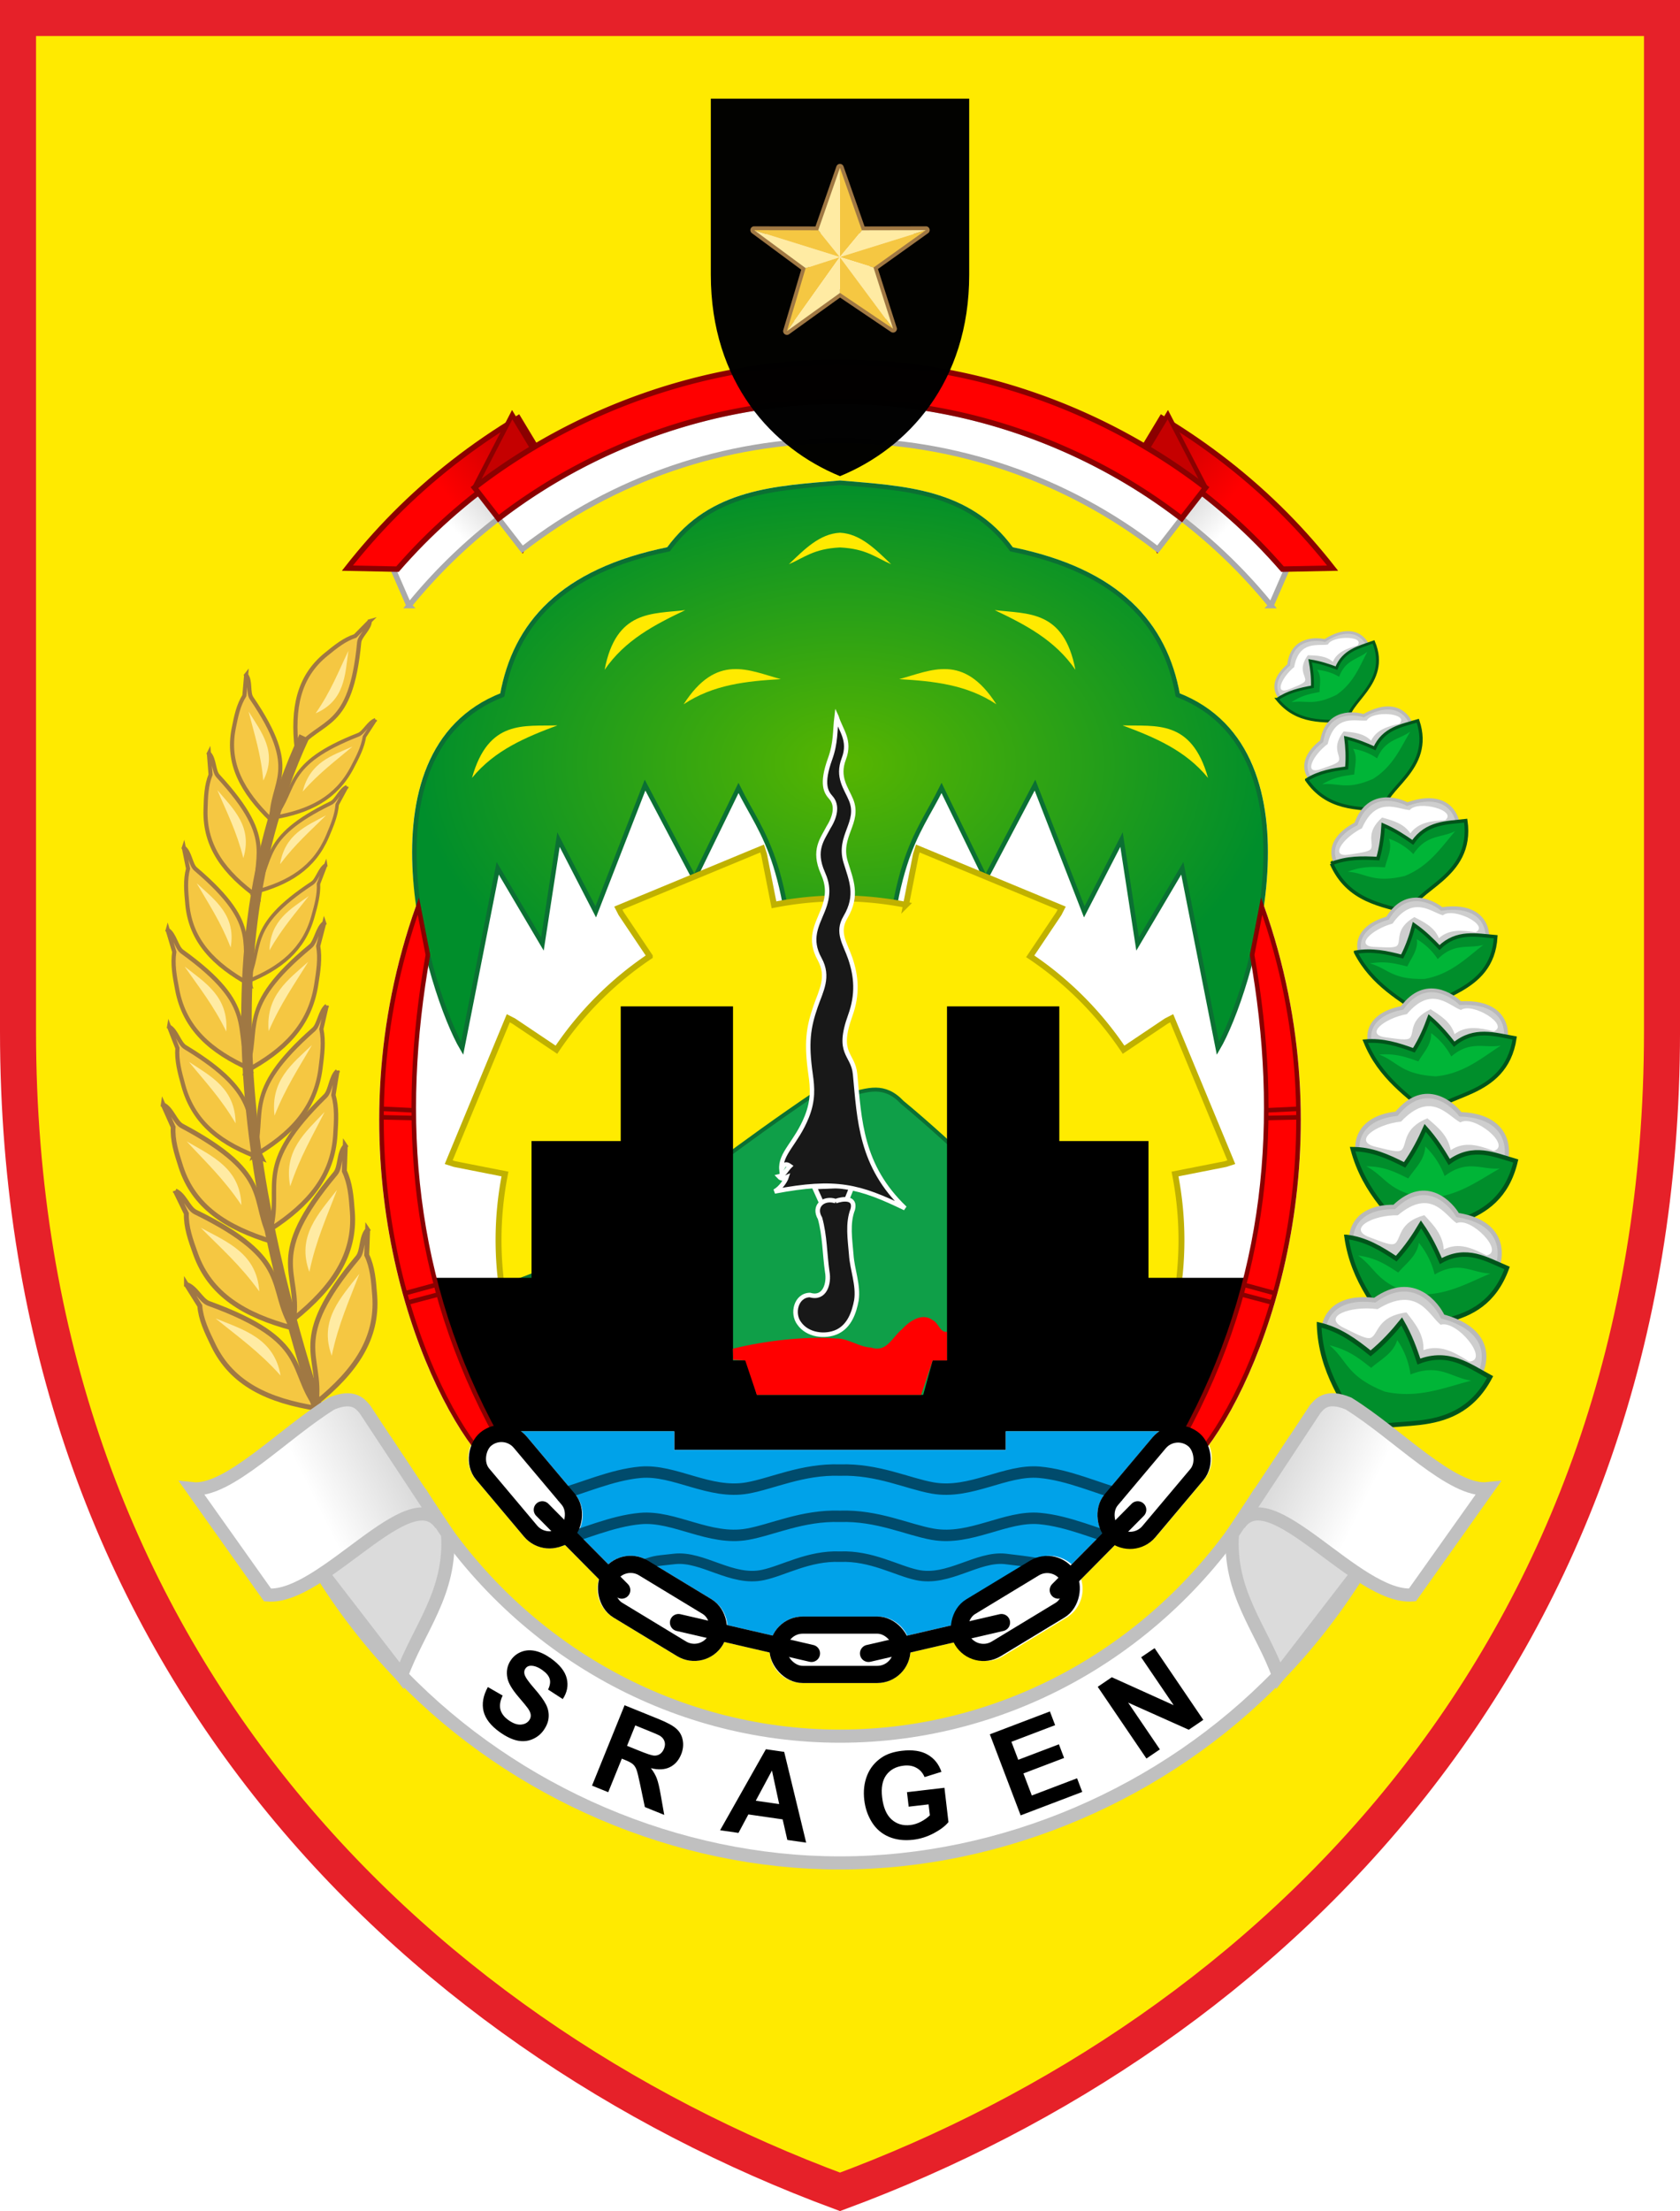 <svg xmlns:dc="http://purl.org/dc/elements/1.1/" xmlns:cc="http://creativecommons.org/ns#" xmlns:rdf="http://www.w3.org/1999/02/22-rdf-syntax-ns#" xmlns:svg="http://www.w3.org/2000/svg" xmlns="http://www.w3.org/2000/svg" xmlns:xlink="http://www.w3.org/1999/xlink" xmlns:sodipodi="http://sodipodi.sourceforge.net/DTD/sodipodi-0.dtd" xmlns:inkscape="http://www.inkscape.org/namespaces/inkscape" width="370.027" height="486.678" viewBox="0 0 97.903 128.767" id="svg360" sodipodi:docname="Seal of Sragen Regency (1).svg" inkscape:version="1.0.1 (3bc2e813f5, 2020-09-07)"><style id="style2"><![CDATA[.B{stroke-width:.265}.C{fill:#ffeba3}.D{fill:#f5c742}.E{stroke:#a07843}.F{opacity:.998}.G{fill:#fff}.H{fill:#cecece}.I{stroke:#b9b9b9}.J{fill:#008e2b}.K{stroke:#00541a}.L{fill:#00b537}.M{stroke:#8b0000}.N{fill-rule:evenodd}.O{stroke:#a9a9a9}.P{stroke-width:.318}.Q{stroke-linecap:round}]]></style><defs id="defs42"><linearGradient id="A" gradientUnits="userSpaceOnUse"><stop offset="0" stop-color="#dbdbdb" id="stop4"></stop><stop offset="1" stop-color="#fff" id="stop6"></stop></linearGradient><linearGradient id="B" gradientUnits="userSpaceOnUse"><stop offset="0" stop-color="#fff" id="stop9"></stop><stop offset="1" stop-color="#c4c4c4" id="stop11"></stop></linearGradient><linearGradient id="C" gradientUnits="userSpaceOnUse"><stop offset="0" stop-color="#ca0000" id="stop14"></stop><stop offset="1" stop-color="red" id="stop16"></stop></linearGradient><linearGradient xlink:href="#C" id="D" x1="853.45" y1="470.729" x2="838.037" y2="482.977"></linearGradient><linearGradient xlink:href="#B" id="E" x1="222.343" y1="129.799" x2="225.814" y2="126.692"></linearGradient><linearGradient xlink:href="#B" id="F" x1="222.343" y1="129.799" x2="225.814" y2="126.692"></linearGradient><linearGradient xlink:href="#C" id="G" x1="853.45" y1="470.729" x2="838.037" y2="482.977"></linearGradient><radialGradient id="H" cx="812.05" cy="542.264" fx="812.05" fy="542.264" r="94.249" gradientTransform="matrix(0.265,0,0,0.177,-165.903,-51.499)" gradientUnits="userSpaceOnUse"><stop offset="0" stop-color="#57b500" id="stop23"></stop><stop offset="1" stop-color="#008e2b" id="stop25"></stop></radialGradient><linearGradient xlink:href="#A" id="I" x1="188.892" y1="183.11" x2="184.113" y2="185.47"></linearGradient><linearGradient xlink:href="#A" id="J" x1="241.275" y1="183.106" x2="246.054" y2="185.466"></linearGradient><path id="K" d="M226.758 124.871c-2.464 1.475-4.748 3.249-6.77 5.291l-1.436 1.548 1.016 2.329.001.001a31.45 31.45 0 0 1 2.153-2.387c1.86-1.86 3.955-3.48 6.212-4.83z"></path><path id="L" d="M852.592 464.58c-9.926 5.94-19.125 13.086-27.268 21.311-3.66 3.696-7.1 7.604-10.308 11.692l11.01.22c1.725-1.974 3.58-3.988 5.425-5.852 7.641-7.717 16.272-14.422 25.586-19.996z"></path><path id="M" d="M85.896 122.92l-2.198 4.25 2.787 3.592 1.763-3.939z"></path><path id="N" d="M207.334 174.126l.717 1.144c.058.721.359 1.355.729 2.118 1.005 2.067 2.926 2.983 5.614 3.402-1.599-2.078-.297-3.633-5.865-5.652-.41-.149-.705-.864-1.195-1.011z"></path><path id="O" d="M208.903 175.948c1.505.613 3.145 1.062 3.496 3.071-1.165-1.304-2.331-2.118-3.496-3.071z"></path><path id="P" d="M273.088 177.531c-.581-1.619.179-3.279 2.788-2.953 2.283-1.621 3.633.325 3.921.945 4.122 1.114 1.886 4.564.898 4.37l-3.969.024z"></path><path id="Q" d="M274.104 176.184c.832.404 1.341.692 1.582.549.406-.24.354-1.226 2.023-1.447.504.645 1.025 1.283.978 2.174 1.004-.349 1.827.148 2.646.661 1.196-.069-.711-2.41-1.654-2.126-.68-.544-1.338-2.31-3.638-.898-1.584-.216-3.282.434-1.937 1.087z"></path><path id="R" d="M272.663 175.995c1.191.273 2.095.947 2.977 1.654.749-.614 1.297-1.228 1.795-1.843.493.853.745 1.585.992 2.315 1.719-.66 2.874.23 4.11.898-2.082 3.942-6.305 1.939-7.323 3.402-1.453-1.747-3.23-3.449-2.551-6.426z"></path><path id="S" d="M273.266 177.183c1.165.283 1.756.805 2.405 1.303.553-.489 1.275-.83 1.503-1.604a4.61 4.61 0 0 1 .768 1.988c1.658-.673 2.364.194 3.508.351-1.592.419-3.107 1.059-4.995.635-2.238-.891-2.129-1.782-3.191-2.673z"></path><path id="T" d="M272.663 175.995c1.191.273 2.095.947 2.977 1.654.749-.614 1.297-1.228 1.795-1.843.493.853.745 1.585.992 2.315 1.719-.66 2.874.23 4.11.898-2.082 3.942-6.305 1.939-7.323 3.402-1.016-1.871-2.458-3.668-2.551-6.426z"></path><path id="U" d="M80.428 151.539c-4.912 13.811-.354 26.597 3.283 31.449l1.299-.543c-4.995-9.079-5.721-18.521-4.027-28.062z"></path><path id="V" d="M121.563 185.882l-.063-.032c-1.497-.398-3.185-1.187-4.871-1.337-1.985-.177-4.016 1.307-6.225.916-1.447-.251-3.204-1.114-5.404-1.044-2.2-.071-3.957.792-5.404 1.044-2.209.391-4.24-1.092-6.225-.916-1.686.15-3.375.939-4.871 1.337l-.063.032"></path><filter inkscape:collect="always" style="color-interpolation-filters:sRGB" id="filter1503" x="-7.0617897e-06" width="1" y="-2.2947346e-05" height="1"><feGaussianBlur inkscape:collect="always" stdDeviation="1.7525682e-05" id="feGaussianBlur1505"></feGaussianBlur></filter></defs><path d="m 1.05,1.05 v 59.021 c 0,36.124 22.859,58.3 47.902,67.576 25.043,-9.276 47.902,-31.452 47.902,-67.576 V 1.05 H 48.952 Z" fill="#ffea00" stroke="#e62129" stroke-width="2.1" id="path44"></path><path d="m 48.939,27.982 c -1.853,0.159 -3.733,0.271 -5.475,0.777 -1.726,0.502 -3.312,1.407 -4.574,3.115 -3.121,0.638 -5.372,1.733 -6.933,3.196 -1.553,1.455 -2.414,3.273 -2.797,5.324 -2.136,0.856 -3.493,2.37 -4.262,4.215 -0.778,1.866 -0.977,4.055 -0.848,6.234 l 0.195,1.908 c -2.454,6.919 -2.543,13.582 -1.561,19.123 0.964,5.442 2.956,9.795 4.765,12.271 -0.283,0.654 -0.196,1.442 0.291,2.021 l 2.796,3.322 c 0.592,0.703 1.589,0.878 2.375,0.471 l 1.99,2.01 c -0.255,0.828 0.071,1.76 0.842,2.228 l 3.715,2.252 c 0.91,0.552 2.108,0.257 2.66,-0.653 a 1.93,1.93 0 0 0 0.093,-0.172 l 2.642,0.613 c 0.082,0.99 0.917,1.775 1.928,1.775 h 4.343 c 1.01,0 1.847,-0.785 1.93,-1.775 l 2.64,-0.612 c 0.028,0.058 0.058,0.115 0.093,0.172 0.552,0.91 1.751,1.204 2.661,0.653 l 3.713,-2.251 c 0.772,-0.468 1.098,-1.402 0.843,-2.23 l 1.991,-2.01 c 0.785,0.407 1.781,0.233 2.373,-0.47 l 2.797,-3.323 a 1.94,1.94 0 0 0 0.29,-2.018 c 1.809,-2.476 3.8,-6.83 4.765,-12.273 0.982,-5.542 0.894,-12.206 -1.562,-19.127 0.088,-0.628 0.157,-1.265 0.195,-1.904 0.129,-2.179 -0.068,-4.368 -0.846,-6.234 -0.769,-1.844 -2.126,-3.359 -4.262,-4.215 -0.383,-2.051 -1.244,-3.869 -2.797,-5.324 -1.561,-1.463 -3.814,-2.558 -6.935,-3.196 -1.263,-1.708 -2.847,-2.613 -4.572,-3.115 -1.742,-0.506 -3.624,-0.619 -5.477,-0.777 h -0.011 z" class="G" id="path46"></path><g id="g1510"><path d="m 48.952,28.114 c -3.71,0.318 -7.493,0.447 -9.993,3.875 -6.258,1.266 -8.943,4.375 -9.688,8.486 -8.59,3.349 -4.195,17.419 -2.339,20.58 l 2.072,-10.49 2.606,4.41 0.936,-6.08 2.171,4.21 2.873,-7.384 2.873,5.446 2.572,-5.279 c 1.447,2.933 3.159,4.123 3.408,14.968 h 2.509 2.509 c 0.249,-10.844 1.96,-12.035 3.408,-14.968 l 2.572,5.279 2.873,-5.446 2.873,7.384 2.171,-4.21 0.936,6.08 2.606,-4.41 2.072,10.49 c 1.856,-3.161 6.251,-17.23 -2.339,-20.58 -0.745,-4.111 -3.431,-7.22 -9.688,-8.486 -2.5,-3.429 -6.283,-3.558 -9.993,-3.875 z" fill="url(#H)" stroke="#0b7033" class="B" id="path50" style="fill:url(#H)"></path><path id="path1487" style="fill:#ffea00;stroke:none;stroke-width:0.265px;stroke-linecap:butt;stroke-linejoin:miter;stroke-opacity:1;filter:url(#filter1503);fill-opacity:1" d="m 48.952,31.025 c -1.182,0.058 -2.074,0.964 -2.978,1.833 0.893,-0.381 1.435,-0.901 2.978,-0.975 1.543,0.074 2.086,0.594 2.978,0.975 -0.904,-0.869 -1.796,-1.775 -2.978,-1.833 z m 13.717,7.982 c -1.182,-1.731 -2.924,-2.631 -4.703,-3.476 1.923,0.234 4.036,-0.029 4.703,3.476 z m -4.604,2.009 c -1.744,-1.163 -3.696,-1.347 -5.661,-1.466 1.871,-0.502 3.733,-1.535 5.661,1.466 z m 12.334,4.288 c -1.326,-1.623 -3.138,-2.371 -4.983,-3.061 1.936,0.068 4.019,-0.374 4.983,3.061 z m -35.164,-6.297 c 1.182,-1.731 2.924,-2.631 4.703,-3.476 -1.923,0.234 -4.036,-0.029 -4.703,3.476 z m 4.604,2.009 c 1.744,-1.163 3.696,-1.347 5.661,-1.466 -1.871,-0.502 -3.733,-1.535 -5.661,1.466 z m -12.334,4.288 c 1.326,-1.623 3.138,-2.371 4.983,-3.061 -1.936,0.068 -4.019,-0.374 -4.983,3.061 z"></path></g><path d="m 36.034,52.886 0.162,0.317 1.67,2.49 a 19.9,19.9 0 0 0 -5.44,5.44 l -2.49,-1.67 -0.316,-0.162 -3.472,8.381 0.338,0.109 2.942,0.58 a 19.9,19.9 0 0 0 0,7.695 h 39.047 a 19.9,19.9 0 0 0 0,-7.694 l 2.942,-0.58 0.338,-0.11 -3.472,-8.381 -0.316,0.162 -2.49,1.67 a 19.9,19.9 0 0 0 -5.44,-5.44 l 1.67,-2.49 0.162,-0.317 -8.382,-3.472 -0.109,0.338 -0.58,2.942 a 19.9,19.9 0 0 0 -7.694,0 l -0.58,-2.942 -0.109,-0.338 z" fill="#ffeb00" stroke="#c0b100" stroke-width="0.344" id="path52"></path><path d="m 51.046,63.455 c -1.1,-0.017 -2.182,0.78 -3.426,0.15 -9.191,6.161 -12.487,10.397 -22.827,12.442 l 2.864,7.192 H 48.95 70.244 l 2.864,-7.192 C 62.832,75.221 59.003,69.508 52.573,64.194 52.049,63.639 51.546,63.463 51.046,63.455 Z" fill="#0f9f48" stroke="#0b7033" stroke-width="0.23" id="path54"></path><use xlink:href="#K" fill="url(#F)" class="F O P" id="use64" style="fill:url(#F);fill-rule:evenodd" x="0" y="0" width="100%" height="100%" transform="matrix(-1,0,0,1,293.638,-98.772)"></use><g id="g1377"><g transform="translate(-195.734,-98.772)" class="N" id="g60"><use xlink:href="#K" fill="url(#E)" class="F O P" id="use56" style="fill:url(#E)" x="0" y="0" width="100%" height="100%"></use><use xlink:href="#L" transform="scale(0.265)" fill="url(#D)" stroke-width="1.2" class="F M" id="use58" style="fill:url(#D)" x="0" y="0" width="100%" height="100%"></use></g><use xlink:href="#M" fill="#c50000" class="B M" id="use62" x="0" y="0" width="100%" height="100%" transform="translate(-56.048,-98.772)"></use><use xlink:href="#L" transform="matrix(-0.265,0,0,0.265,293.638,-98.772)" fill="url(#G)" stroke-width="1.2" class="F M" id="use66" style="fill:url(#G);fill-rule:evenodd" x="0" y="0" width="100%" height="100%"></use><use xlink:href="#M" fill="#c50000" class="B M" id="use70" x="0" y="0" width="100%" height="100%" transform="matrix(-1,0,0,1,153.952,-98.772)"></use><g stroke-width="0.317" id="g78" transform="translate(-56.048,-98.772)"><path d="m 104.999,122.141 c -7.144,0 -14.25,2.472 -19.905,6.829 l 1.391,1.792 c 5.296,-4.111 11.81,-6.342 18.515,-6.342 6.705,0 13.218,2.231 18.515,6.342 l 1.391,-1.792 c -5.655,-4.356 -12.762,-6.829 -19.906,-6.829 z" class="F G N O" id="path74"></path><path d="m 104.654,119.861 c -7.53,0.075 -14.996,2.716 -20.956,7.309 l 1.397,1.799 c 5.655,-4.356 12.761,-6.829 19.905,-6.829 7.144,0 14.251,2.472 19.906,6.829 l 1.397,-1.799 c -6.052,-4.662 -13.657,-7.308 -21.303,-7.309 -0.108,-0.001 -0.216,-0.001 -0.324,0 a 4.56,4.56 0 0 0 -0.022,0 z" fill="#ff0000" class="M" id="path76"></path></g></g><g id="g1360"><path d="m 41.423,5.745 v 10.25 c 0,6.273 3.593,10.124 7.529,11.735 3.936,-1.611 7.529,-5.462 7.529,-11.735 V 5.745 h -7.529 z" opacity="0.99" id="path80"></path><path d="m 43.968,13.417 2.981,2.198 -10e-4,0.005" class="C" id="path82"></path><path d="m 48.95,9.768 -0.006,0.017 -1.263,3.621 -0.002,0.005 -3.73,-0.008 0.019,0.014 2.98,2.203 -1.089,3.662 0.023,-0.015 3.063,-2.203 0.006,-0.004 3.095,2.089 -0.002,-0.007 -1.138,-3.561 h 10e-4 l 3.044,-2.173 0.006,-0.004 -3.719,0.008 h -0.009 z" class="G" id="path84"></path><path fill="#a07843" d="m 45.859,19.502 a 0.22,0.22 0 0 1 -0.212,-0.284 l 1.044,-3.514 -2.873,-2.124 a 0.22,0.22 0 0 1 -0.079,-0.247 c 0.03,-0.091 0.115,-0.152 0.21,-0.152 v 0 l 3.573,0.008 1.219,-3.495 A 0.22,0.22 0 0 1 48.95,9.546 v 0 c 0.094,0 0.177,0.059 0.209,0.148 l 1.224,3.495 3.571,-0.008 v 0 a 0.22,0.22 0 0 1 0.129,0.401 l -2.919,2.084 1.082,3.385 a 0.22,0.22 0 0 1 0.022,0.096 c 0,0.122 -0.099,0.221 -0.221,0.221 -0.02,0 -0.04,-0.003 -0.058,-0.008 a 0.21,0.21 0 0 1 -0.068,-0.03 l -2.966,-2.002 -2.966,2.133 c -0.038,0.028 -0.083,0.041 -0.128,0.041 z m -1.237,-5.877 2.457,1.817 a 0.22,0.22 0 0 1 0.08,0.241 l -0.904,3.042 2.561,-1.841 c 0.075,-0.054 0.182,-0.06 0.259,-0.008 l 2.566,1.732 -0.946,-2.96 a 0.22,0.22 0 0 1 0.08,-0.246 l 2.488,-1.776 -3.027,0.007 v 0 c -0.094,0 -0.186,-0.059 -0.217,-0.148 l -1.067,-3.048 -1.061,3.041 c -0.031,0.089 -0.117,0.154 -0.211,0.154 v 0 l -3.057,-0.007 z" id="path86"></path><path d="m 48.945,14.968 1.291,-1.557 H 50.227 L 48.95,9.768 48.944,9.785 Z" class="D" id="path88"></path><g class="C" id="g94" transform="translate(-56.048,-98.772)"><path d="m 102.996,114.391 1.997,-0.647 v -0.004 l -4.977,-1.552 2.981,2.198 z" id="path90"></path><path d="m 104.993,108.557 -1.263,3.621 1.26,1.562 h 0.003 z" id="path92"></path></g><path d="m 43.968,13.417 4.973,1.551 -1.26,-1.562 -0.002,0.005 -3.73,-0.008 z" class="D" id="path96"></path><path d="m 50.236,13.411 -1.288,1.554 5.001,-1.558 0.006,-0.004 z" class="C" id="path98"></path><path d="m 50.906,15.58 3.044,-2.173 -5.001,1.558 -0.003,0.004 v 0 z" class="D" id="path100"></path><path d="m 48.945,14.973 3.098,4.168 -1.138,-3.561 h 10e-4 l -1.961,-0.611 z" class="C" id="path102"></path><path d="m 52.045,19.148 -0.002,-0.007 -3.098,-4.168 v 2.091 l 0.006,-0.004 z m -6.186,0.133 0.023,-0.015 3.053,-4.29 -1.987,0.643 z" class="D" id="path104"></path><path d="m 48.945,17.063 v -2.09 l -0.01,0.003 -3.053,4.29 z" class="C" id="path106"></path></g><g transform="matrix(1.083,0,0,1.083,-213.676,-113.768)" id="g210"><use xlink:href="#N" class="B D E" id="use108" x="0" y="0" width="100%" height="100%"></use><use xlink:href="#O" class="C" id="use110" x="0" y="0" width="100%" height="100%"></use><g transform="matrix(-0.865,0.501,0.501,0.865,309.187,-83.308)" id="g116"><use xlink:href="#N" class="B D E" id="use112" x="0" y="0" width="100%" height="100%"></use><use xlink:href="#O" class="C" id="use114" x="0" y="0" width="100%" height="100%"></use></g><g transform="matrix(-0.865,0.501,0.501,0.865,307.984,-87.818)" id="g122"><use xlink:href="#N" class="B D E" id="use118" x="0" y="0" width="100%" height="100%"></use><use xlink:href="#O" class="C" id="use120" x="0" y="0" width="100%" height="100%"></use></g><g transform="matrix(-0.819,0.36,0.33,0.893,327.796,-67.484)" id="g128"><use xlink:href="#N" class="B D E" id="use124" x="0" y="0" width="100%" height="100%"></use><use xlink:href="#O" class="C" id="use126" x="0" y="0" width="100%" height="100%"></use></g><g transform="matrix(-0.798,0.297,0.253,0.898,336.275,-58.8)" id="g134"><use xlink:href="#N" class="B D E" id="use130" x="0" y="0" width="100%" height="100%"></use><use xlink:href="#O" class="C" id="use132" x="0" y="0" width="100%" height="100%"></use></g><g transform="matrix(-0.807,0.272,0.225,0.905,342.883,-59.287)" id="g140"><use xlink:href="#N" class="B D E" id="use136" x="0" y="0" width="100%" height="100%"></use><use xlink:href="#O" class="C" id="use138" x="0" y="0" width="100%" height="100%"></use></g><g transform="matrix(-0.688,0.146,0.094,0.785,341.101,-15.386)" id="g146"><use xlink:href="#N" class="B D E" id="use142" x="0" y="0" width="100%" height="100%"></use><use xlink:href="#O" class="C" id="use144" x="0" y="0" width="100%" height="100%"></use></g><g transform="matrix(-0.701,0.057,-0.007,0.79,362.516,-2.013)" id="g152"><use xlink:href="#N" class="B D E" id="use148" x="0" y="0" width="100%" height="100%"></use><use xlink:href="#O" class="C" id="use150" x="0" y="0" width="100%" height="100%"></use></g><g transform="matrix(-0.703,1.21e-4,-0.071,0.787,375.614,6.701)" id="g158"><use xlink:href="#N" class="B D E" id="use154" x="0" y="0" width="100%" height="100%"></use><use xlink:href="#O" class="C" id="use156" x="0" y="0" width="100%" height="100%"></use></g><g transform="rotate(6.088,254.364,165.986)" id="g164"><use xlink:href="#N" class="B D E" id="use160" x="0" y="0" width="100%" height="100%"></use><use xlink:href="#O" class="C" id="use162" x="0" y="0" width="100%" height="100%"></use></g><g transform="matrix(0.96,0.135,-0.134,0.962,30.375,-31.039)" id="g170"><use xlink:href="#N" class="B D E" id="use166" x="0" y="0" width="100%" height="100%"></use><use xlink:href="#O" class="C" id="use168" x="0" y="0" width="100%" height="100%"></use></g><g transform="matrix(0.837,0.147,-0.135,0.909,56.368,-28.497)" id="g176"><use xlink:href="#N" class="B D E" id="use172" x="0" y="0" width="100%" height="100%"></use><use xlink:href="#O" class="C" id="use174" x="0" y="0" width="100%" height="100%"></use></g><g transform="matrix(0.822,0.213,-0.207,0.895,71.941,-44.944)" id="g182"><use xlink:href="#N" class="B D E" id="use178" x="0" y="0" width="100%" height="100%"></use><use xlink:href="#O" class="C" id="use180" x="0" y="0" width="100%" height="100%"></use></g><g transform="matrix(0.773,0.274,-0.285,0.814,96.548,-47.917)" id="g188"><use xlink:href="#N" class="B D E" id="use184" x="0" y="0" width="100%" height="100%"></use><use xlink:href="#O" class="C" id="use186" x="0" y="0" width="100%" height="100%"></use></g><g transform="matrix(0.734,0.365,-0.381,0.774,122.699,-64.894)" id="g194"><use xlink:href="#N" class="B D E" id="use190" x="0" y="0" width="100%" height="100%"></use><use xlink:href="#O" class="C" id="use192" x="0" y="0" width="100%" height="100%"></use></g><g transform="matrix(0.667,0.464,-0.502,0.68,159.665,-73.264)" id="g200"><use xlink:href="#N" class="B D E" id="use196" x="0" y="0" width="100%" height="100%"></use><use xlink:href="#O" class="C" id="use198" x="0" y="0" width="100%" height="100%"></use></g><g transform="matrix(0.217,0.782,-0.82,0.203,314.99,-59.03)" id="g206"><use xlink:href="#N" class="B D E" id="use202" x="0" y="0" width="100%" height="100%"></use><use xlink:href="#O" class="C" id="use204" x="0" y="0" width="100%" height="100%"></use></g><path d="m 214.651,181.61 c -2.319,-7.395 -7.358,-23.208 -0.98,-36.955" fill="none" stroke-width="0.565" class="E" id="path208"></path></g><g id="g1418" transform="matrix(1.009,0,0,1.009,-0.526,-0.771)"><g transform="matrix(0.417,-0.45,0.478,0.376,-123.537,97.645)" id="g220"><use xlink:href="#P" class="B H I" id="use212" x="0" y="0" width="100%" height="100%"></use><use xlink:href="#Q" class="G" id="use214" x="0" y="0" width="100%" height="100%"></use><use xlink:href="#R" class="B J K" id="use216" x="0" y="0" width="100%" height="100%"></use><use xlink:href="#S" class="L" id="use218" x="0" y="0" width="100%" height="100%"></use></g><g transform="matrix(0.495,-0.488,0.507,0.466,-148.211,96.818)" id="g230"><use xlink:href="#P" class="B H I" id="use222" x="0" y="0" width="100%" height="100%"></use><use xlink:href="#Q" class="G" id="use224" x="0" y="0" width="100%" height="100%"></use><use xlink:href="#R" class="B J K" id="use226" x="0" y="0" width="100%" height="100%"></use><use xlink:href="#S" class="L" id="use228" x="0" y="0" width="100%" height="100%"></use></g><g transform="matrix(0.643,-0.44,0.462,0.618,-179.204,61.814)" id="g240"><use xlink:href="#P" class="B H I" id="use232" x="0" y="0" width="100%" height="100%"></use><use xlink:href="#Q" class="G" id="use234" x="0" y="0" width="100%" height="100%"></use><use xlink:href="#R" class="B J K" id="use236" x="0" y="0" width="100%" height="100%"></use><use xlink:href="#S" class="L" id="use238" x="0" y="0" width="100%" height="100%"></use></g><g transform="matrix(0.718,-0.304,0.33,0.697,-175.031,15.946)" id="g250"><use xlink:href="#P" class="B H I" id="use242" x="0" y="0" width="100%" height="100%"></use><use xlink:href="#Q" class="G" id="use244" x="0" y="0" width="100%" height="100%"></use><use xlink:href="#T" class="B J K" id="use246" x="0" y="0" width="100%" height="100%"></use><use xlink:href="#S" class="L" id="use248" x="0" y="0" width="100%" height="100%"></use></g><g transform="matrix(0.788,-0.257,0.282,0.777,-185.119,-5.811)" id="g260"><use xlink:href="#P" class="B H I" id="use252" x="0" y="0" width="100%" height="100%"></use><use xlink:href="#Q" class="G" id="use254" x="0" y="0" width="100%" height="100%"></use><use xlink:href="#T" class="B J K" id="use256" x="0" y="0" width="100%" height="100%"></use><use xlink:href="#S" class="L" id="use258" x="0" y="0" width="100%" height="100%"></use></g><g transform="matrix(0.887,-0.22,0.22,0.944,-201.929,-39.062)" id="g270"><use xlink:href="#P" class="B H I" id="use262" x="0" y="0" width="100%" height="100%"></use><use xlink:href="#Q" class="G" id="use264" x="0" y="0" width="100%" height="100%"></use><use xlink:href="#T" class="B J K" id="use266" x="0" y="0" width="100%" height="100%"></use><use xlink:href="#S" class="L" id="use268" x="0" y="0" width="100%" height="100%"></use></g><g transform="matrix(0.907,-0.113,0.107,0.963,-187.852,-66.518)" id="g280"><use xlink:href="#P" class="B H I" id="use272" x="0" y="0" width="100%" height="100%"></use><use xlink:href="#Q" class="G" id="use274" x="0" y="0" width="100%" height="100%"></use><use xlink:href="#T" class="B J K" id="use276" x="0" y="0" width="100%" height="100%"></use><use xlink:href="#S" class="L" id="use278" x="0" y="0" width="100%" height="100%"></use></g><use xlink:href="#P" x="-139.908" class="B H I" id="use282" y="0" width="100%" height="100%" transform="translate(-56.048,-98.772)"></use><use xlink:href="#Q" x="-139.908" class="G" id="use284" y="0" width="100%" height="100%" transform="translate(-56.048,-98.772)"></use><use xlink:href="#T" x="-139.908" class="B J K" id="use286" y="0" width="100%" height="100%" transform="translate(-56.048,-98.772)"></use><use xlink:href="#S" x="-139.908" class="L" id="use288" y="0" width="100%" height="100%" transform="translate(-56.048,-98.772)"></use></g><path d="m 36.173,58.608 v 7.843 h -5.197 v 7.967 h -6.189 l 2.814,8.934 h 11.693 v 1.088 h 9.658 9.659 v -1.088 h 11.693 l 2.814,-8.934 H 66.929 V 66.451 H 61.732 V 58.608 H 55.187 V 79.229 H 54.351 L 53.8,81.234 H 48.952 44.104 L 43.553,79.229 H 42.717 V 58.608 Z" id="path290"></path><path d="m 55.186,77.559 v 1.67 H 54.35 l -0.673,2.005 H 44.103 L 43.43,79.229 42.717,79.188 c 0.019,-0.126 -0.012,-0.506 -0.009,-0.644 1.878,-0.463 4.194,-0.733 6.011,-0.594 0.718,-0.016 1.343,0.503 2.041,0.526 0.902,0.314 1.219,-0.58 1.79,-1.053 0.437,-0.475 1.18,-1.008 1.808,-0.539 0.324,0.142 0.437,0.75 0.827,0.674 z" id="path292" style="fill:#ff0000"></path><g stroke="#890000" class="B" id="g298" style="fill:#ff0000" transform="translate(-56.048,-98.772)"><use xlink:href="#U" id="use294" x="0" y="0" width="100%" height="100%"></use><path d="m 78.3,163.345 1.805,0.088 m -1.812,0.408 1.817,0.04 m 1.327,9.721 -1.793,0.488 m 0.155,0.542 1.791,-0.474" id="path296"></path></g><g transform="matrix(-1,0,0,1,264.072,-98.772)" fill="#ff0000" stroke="#890000" class="B" id="g306"><use xlink:href="#U" x="110.12" id="use302" y="0" width="100%" height="100%"></use><path d="m 188.42,163.345 1.805,0.088 m -1.812,0.408 1.817,0.04 m 1.327,9.721 -1.793,0.488 m 0.155,0.542 1.791,-0.474" id="path304"></path></g><g id="g1434"><path d="m 30.356,83.353 h 8.937 v 1.088 h 9.658 9.659 v -1.088 h 8.936 c -0.125,0.09 -0.243,0.196 -0.346,0.319 l -2.797,3.323 c -0.556,0.66 -0.59,1.594 -0.149,2.288 l -1.802,1.821 c -0.619,-0.554 -1.555,-0.668 -2.3,-0.217 l -3.713,2.251 c -0.55,0.334 -0.874,0.904 -0.923,1.503 l -2.644,0.612 C 52.56,94.598 51.892,94.14 51.123,94.14 H 46.78 a 1.94,1.94 0 0 0 -1.748,1.113 l -2.644,-0.612 c -0.049,-0.599 -0.372,-1.17 -0.922,-1.503 L 37.751,90.886 C 37.006,90.435 36.07,90.549 35.452,91.104 L 33.65,89.283 c 0.441,-0.695 0.405,-1.628 -0.15,-2.289 l -2.796,-3.322 a 1.91,1.91 0 0 0 -0.348,-0.32 z" fill="#00a2e9" id="path48"></path><g fill="none" stroke="#004b6c" id="g316" transform="translate(-56.048,-98.772)"><g stroke-width="0.665" id="g312"><use xlink:href="#V" id="use308" x="0" y="0" width="100%" height="100%"></use><use xlink:href="#V" y="2.693" id="use310" x="0" width="100%" height="100%"></use></g><path d="m 118.002,190.176 c -1.465,-0.42 -2.068,-0.454 -3.359,-0.617 -1.646,-0.18 -3.33,1.333 -5.162,0.934 -1.2,-0.257 -2.657,-1.137 -4.481,-1.065 -1.824,-0.072 -3.281,0.809 -4.481,1.065 -1.832,0.399 -3.516,-1.115 -5.162,-0.934 -1.398,0.153 -1.003,0.084 -2.244,0.49" stroke-width="0.612" id="path314"></path></g><g transform="translate(-165.903,-98.772)" stroke="#000000" fill="none" id="g332"><rect width="7.216" height="2.873" x="211.247" y="193.413" ry="1.437" class="F" id="rect318"></rect><rect width="7.216" height="2.873" x="271.036" y="57.103" ry="1.437" transform="rotate(31.226)" class="F" id="rect320"></rect><rect width="7.216" height="2.873" x="264.748" y="-32.447" ry="1.437" transform="rotate(49.916)" class="F" id="rect322"></rect><path d="m 197.506,186.698 4.63,4.677 m 3.307,1.891 7.749,1.795" class="Q" id="path324"></path><rect width="7.216" height="2.873" x="-96.419" y="279.873" ry="1.437" transform="matrix(-0.855,0.518,0.518,0.855,0,0)" class="F" id="rect326"></rect><rect width="7.216" height="2.873" x="-11.944" y="296.325" ry="1.437" transform="matrix(-0.644,0.765,0.765,0.644,0,0)" class="F" id="rect328"></rect><path d="m 232.204,186.698 -4.63,4.677 m -3.308,1.891 -7.749,1.795" class="Q" id="path330"></path></g></g><g fill="#181818" stroke="#ffffff" id="g340" transform="translate(-56.048,-98.772)"><path d="m 103.498,167.887 0.407,0.902 h 1.429 l 0.399,-0.991 z" stroke-width="0.287" class="F" id="path334"></path><path d="m 104.8,140.522 c 0.235,0.779 0.834,1.362 0.422,2.44 -0.412,1.078 0.14,1.712 0.422,2.396 0.542,1.313 -0.779,2.09 -0.316,3.615 0.319,1.052 0.748,1.933 -0.012,3.216 -0.526,0.889 -0.02,1.519 0.281,2.395 0.36,1.047 0.443,2.103 0,3.327 -0.823,2.275 0.165,2.2 0.281,3.416 0.257,2.673 0.312,5.331 2.907,7.808 -2.662,-1.282 -3.988,-1.661 -7.596,-0.975 0.386,-0.222 0.641,-0.651 0.699,-0.834 -0.141,0.06 -0.275,0.159 -0.458,-0.042 0.332,-0.076 0.441,-0.397 0.655,-0.604 -0.339,-0.239 -0.389,0.042 -0.497,0.22 -0.095,-0.958 0.866,-1.561 1.48,-3.1 0.381,-0.955 0.328,-1.687 0.219,-2.451 -0.263,-1.845 -0.14,-2.718 0.293,-3.971 0.307,-0.889 0.806,-1.715 0.234,-2.75 -0.648,-1.174 -0.17,-1.948 0.188,-2.839 0.367,-0.916 0.289,-1.522 0,-2.174 -0.596,-1.343 -0.023,-1.974 0.328,-2.662 0.396,-0.626 0.535,-1.287 0.141,-1.73 -0.278,-0.313 -0.59,-0.764 -0.047,-2.263 0.338,-0.932 0.278,-1.636 0.375,-2.44 z" stroke-width="0.259" class="F" id="path336"></path><path d="m 104.747,168.721 c -0.709,-0.235 -1.333,0.298 -0.911,1.005 0.281,1.013 0.271,2.076 0.42,3.11 0.126,0.68 -0.143,1.616 -1.011,1.354 -0.813,0.016 -1.061,1.086 -0.621,1.653 0.473,0.68 1.504,0.822 2.222,0.483 0.705,-0.343 0.974,-1.109 1.11,-1.826 0.133,-0.892 -0.243,-1.772 -0.301,-2.66 -0.069,-0.879 -0.233,-1.821 0.093,-2.652 0.17,-0.713 -0.594,-0.612 -1.002,-0.466 z" class="B" id="path338"></path></g><g transform="translate(-166.132,-98.772)" id="g356"><g stroke="#c0c0c0" stroke-width="0.765" id="g352"><path d="m 190.817,186.005 -6.183,4.001 c 1.396,2.289 3.036,4.425 4.897,6.348 6.644,6.863 16.059,10.911 25.551,10.91 9.492,-0.001 18.907,-4.047 25.551,-10.91 1.861,-1.923 3.501,-4.059 4.897,-6.348 l -6.183,-4.001 c -5.235,8.633 -14.403,13.876 -24.265,13.876 -9.862,0 -19.03,-5.243 -24.265,-13.876 z" class="F G N" id="path342"></path><path d="m 188.892,183.109 -4.258,6.896 4.897,6.348 c 0.974,-2.704 2.923,-4.838 2.682,-8.253 z" fill="#dbdbdb" id="path344"></path><path d="m 177.331,185.47 c 2.091,0.229 5.305,-3.225 8.126,-4.961 1.304,-0.54 1.704,0.069 1.937,0.331 l 4.43,6.716 c -1.778,-2.696 -6.882,4.366 -10.1,4.103 z" fill="url(#I)" id="path346" style="fill:url(#I)"></path><path d="m 241.275,183.106 4.258,6.896 -4.897,6.348 c -0.974,-2.704 -2.923,-4.838 -2.682,-8.253 z" fill="#dbdbdb" id="path348"></path><path d="m 252.836,185.467 c -2.091,0.229 -5.305,-3.225 -8.126,-4.961 -1.304,-0.54 -1.704,0.069 -1.937,0.331 l -4.43,6.716 c 1.778,-2.696 6.882,4.366 10.1,4.103 z" fill="url(#J)" id="path350" style="fill:url(#J)"></path></g><path d="m 194.56,197.019 0.864,0.497 q -0.217,0.459 -0.131,0.808 0.089,0.351 0.467,0.621 0.401,0.286 0.723,0.262 0.327,-0.025 0.489,-0.252 0.104,-0.146 0.089,-0.309 -0.01,-0.164 -0.169,-0.391 -0.11,-0.154 -0.537,-0.653 -0.55,-0.641 -0.647,-1.075 -0.137,-0.609 0.211,-1.098 0.224,-0.314 0.595,-0.46 0.375,-0.147 0.811,-0.052 0.439,0.097 0.913,0.435 0.774,0.552 0.922,1.169 0.151,0.619 -0.233,1.2 l -0.856,-0.555 q 0.173,-0.355 0.094,-0.618 -0.074,-0.264 -0.425,-0.514 -0.362,-0.258 -0.673,-0.255 -0.2,0.001 -0.314,0.161 -0.104,0.146 -0.055,0.338 0.063,0.244 0.567,0.819 0.504,0.575 0.683,0.935 0.184,0.359 0.157,0.742 -0.022,0.382 -0.3,0.772 -0.252,0.353 -0.668,0.522 -0.416,0.169 -0.883,0.064 -0.465,-0.107 -1.001,-0.489 -0.78,-0.556 -0.942,-1.213 -0.16,-0.66 0.25,-1.408 z m 6.073,5.742 1.897,-4.681 1.989,0.806 q 0.75,0.304 1.037,0.569 0.291,0.263 0.365,0.668 0.074,0.405 -0.095,0.82 -0.213,0.527 -0.663,0.746 -0.448,0.216 -1.101,0.056 0.234,0.303 0.345,0.597 0.114,0.295 0.232,0.979 l 0.202,1.145 -1.13,-0.458 -0.271,-1.295 q -0.143,-0.693 -0.22,-0.888 -0.076,-0.198 -0.205,-0.31 -0.128,-0.115 -0.454,-0.247 l -0.192,-0.078 -0.792,1.954 z m 2.04,-2.318 0.699,0.283 q 0.68,0.276 0.873,0.287 0.193,0.011 0.345,-0.091 0.153,-0.102 0.238,-0.312 0.096,-0.236 0.026,-0.432 -0.065,-0.197 -0.279,-0.329 -0.108,-0.063 -0.683,-0.295 l -0.738,-0.299 z m 10.439,5.64 -1.098,-0.158 -0.273,-1.198 -1.998,-0.288 -0.576,1.076 -1.071,-0.155 2.668,-4.718 1.067,0.154 z m -1.573,-2.246 -0.421,-1.954 -0.943,1.757 z m 7.547,0.151 -0.099,-0.845 2.183,-0.256 0.234,1.998 q -0.282,0.345 -0.86,0.652 -0.575,0.303 -1.194,0.376 -0.787,0.092 -1.411,-0.168 -0.624,-0.263 -0.99,-0.841 -0.366,-0.581 -0.451,-1.303 -0.092,-0.784 0.165,-1.431 0.257,-0.648 0.852,-1.047 0.453,-0.306 1.172,-0.39 0.934,-0.109 1.504,0.223 0.573,0.328 0.804,1.002 l -0.984,0.306 q -0.149,-0.357 -0.468,-0.535 -0.316,-0.182 -0.754,-0.13 -0.664,0.078 -1.008,0.545 -0.341,0.467 -0.244,1.295 0.105,0.893 0.554,1.295 0.449,0.398 1.092,0.323 0.318,-0.037 0.622,-0.198 0.307,-0.164 0.515,-0.369 l -0.075,-0.636 z m 6.525,0.506 -1.795,-4.721 3.5,-1.331 0.304,0.799 -2.547,0.969 0.398,1.047 2.37,-0.901 0.302,0.795 -2.37,0.901 0.489,1.285 2.637,-1.003 0.302,0.795 z m 7.33,-3.31 -2.838,-4.177 0.821,-0.558 3.605,1.628 -1.896,-2.79 0.784,-0.532 2.838,4.177 -0.846,0.575 -3.535,-1.58 1.851,2.724 z" id="path354"></path></g></svg>